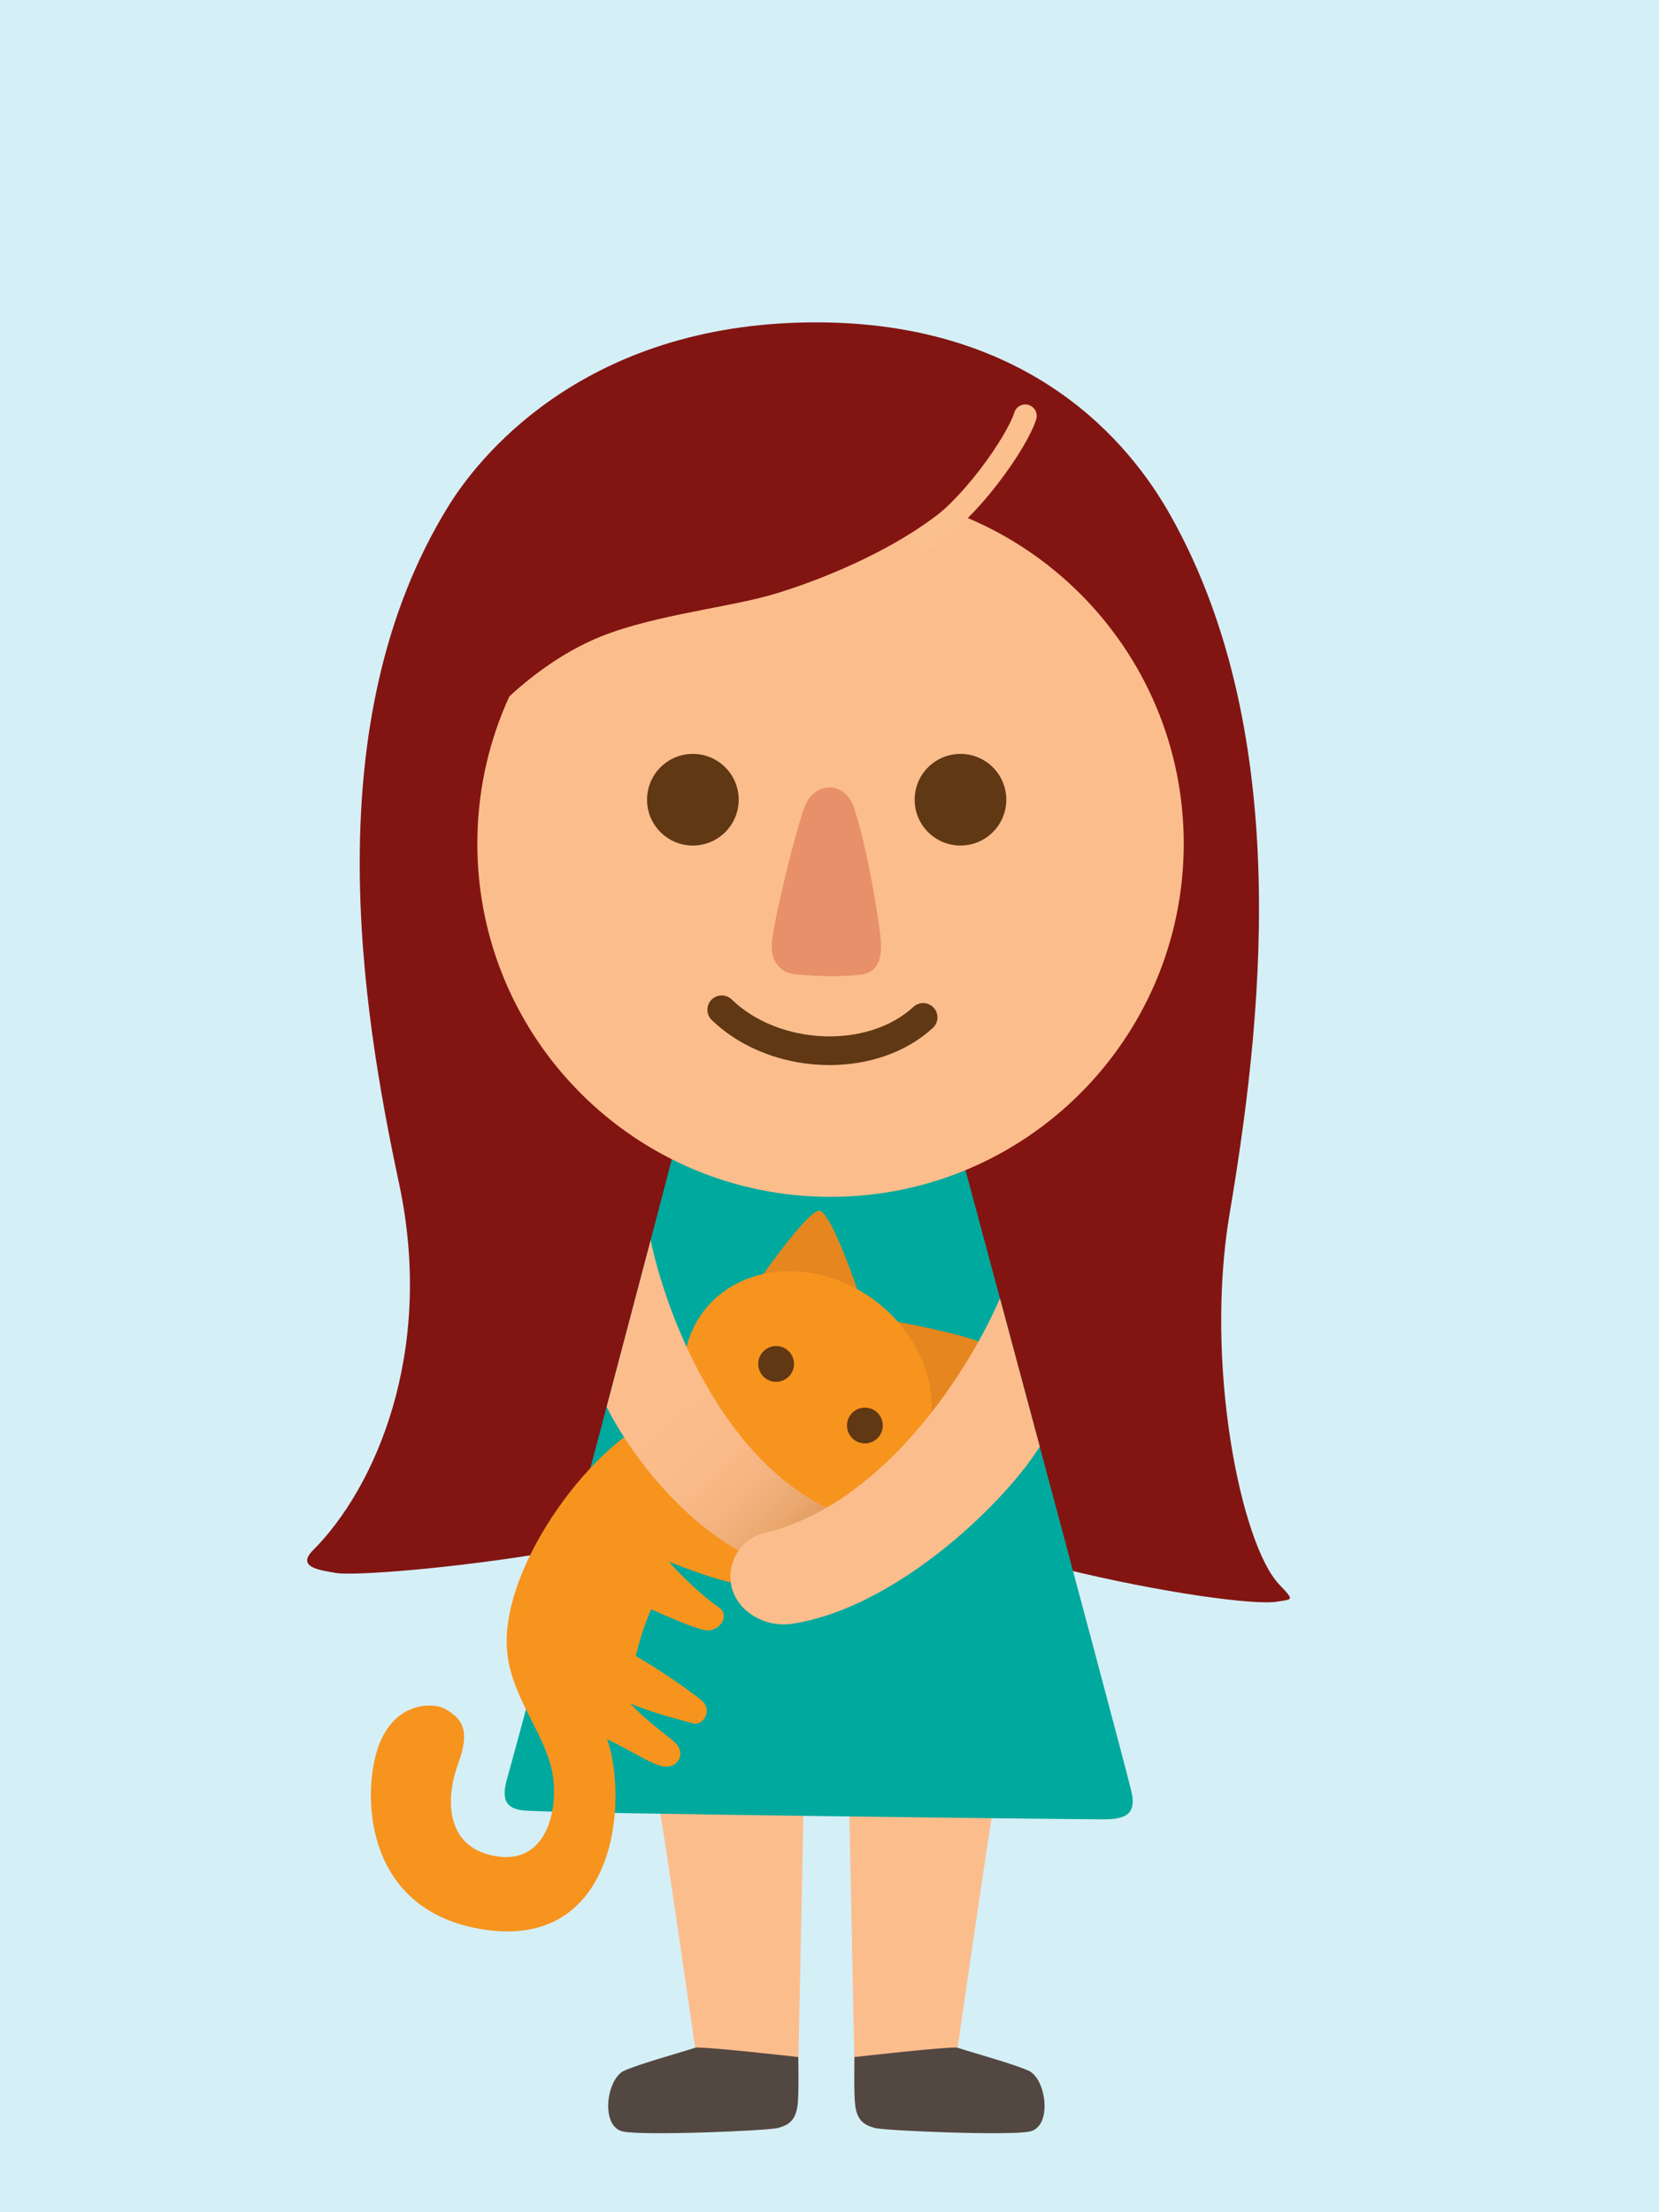 <?xml version="1.0" encoding="utf-8"?>
<!-- Generator: Adobe Illustrator 16.0.0, SVG Export Plug-In . SVG Version: 6.00 Build 0)  -->
<!DOCTYPE svg PUBLIC "-//W3C//DTD SVG 1.1//EN" "http://www.w3.org/Graphics/SVG/1.1/DTD/svg11.dtd">
<svg version="1.1" xmlns="http://www.w3.org/2000/svg" xmlns:xlink="http://www.w3.org/1999/xlink" x="0px" y="0px" width="210px"
	 height="280px" viewBox="0 0 210 280" enable-background="new 0 0 210 280" xml:space="preserve">
<g id="Layer_2">
	<rect x="-1588.309" y="-142.227" fill="#D5EFF7" width="2721.272" height="1650.165"/>
</g>
<g id="Layer_1">
	<g>
		<path fill="#821512" d="M56.798,64.003c4.499-7.262,18.367-23.443,47.125-23.199c28.517,0.241,40.294,17.439,44.226,24.408
			c15.949,28.273,11.357,65.49,7.49,88.448c-3.207,19.042,1.45,41.809,6.284,46.883c2.008,2.107,1.679,1.841-0.242,2.176
			c-5.558,0.967-47.125-6.283-58.725-17.401c-11.117,10.392-56.308,14.5-60.417,13.776c-2.033-0.36-5.088-0.71-2.9-2.899
			c7.734-7.735,15.467-24.893,10.875-46.402C45.777,127.609,39.881,91.312,56.798,64.003"/>
		<path fill="#FCBD8D" d="M126.069,226.888c-0.481,1.933-5.075,33.833-5.075,33.833l-12.808,1.934l-0.724-35.526L126.069,226.888z"
			/>
		<path fill="#534741" d="M121.207,259.18c2.537,0.815,6.889,1.994,8.973,2.9c2.26,0.983,3.08,7.069,0.18,7.704
			c-2.534,0.553-18.396-0.091-19.665-0.454s-2.214-0.912-2.446-2.9c-0.182-1.541-0.091-5.347-0.091-6.072
			C108.157,260.358,120.516,258.957,121.207,259.18"/>
		<path fill="#FCBD8D" d="M83.141,226.888c0.482,1.933,5.074,33.833,5.074,33.833l12.809,1.934l0.725-35.526L83.141,226.888z"/>
		<path fill="#534741" d="M88.003,259.18c-2.538,0.815-6.888,1.994-8.972,2.9c-2.262,0.983-3.082,7.069-0.182,7.704
			c2.535,0.553,18.396-0.091,19.666-0.454c1.269-0.363,2.213-0.912,2.446-2.9c0.183-1.541,0.091-5.347,0.091-6.072
			C101.053,260.358,88.693,258.957,88.003,259.18"/>
		<path fill="#00A99D" d="M86.281,141.822c-0.357,1.969-19.938,75.762-22.113,83.374c-0.893,3.127,0.367,3.86,2.538,3.987
			c6.162,0.363,69.115,1.088,72.862,1.088c2.537,0,4.436-0.383,3.625-3.624c-2.175-8.701-22.475-84.101-22.475-84.101
			L86.281,141.822z"/>
		<path fill="#F7941E" d="M83.562,179.339c-7.977,2.659-20.119,18.487-19.395,29.362c0.383,5.733,4.47,10.251,5.619,15.044
			c1.088,4.532-0.238,12.113-6.707,11.238c-6.705-0.907-6.767-7.19-5.074-11.782c1.693-4.59,0.182-5.799-1.631-6.886
			c-1.434-0.86-6.774-1.109-8.7,5.437c-1.812,6.162-1.237,20.218,13.594,22.475c16.675,2.537,18.306-16.131,15.589-24.107
			c3.262,1.632,5.372,2.987,6.766,3.384c2.114,0.604,3.383-1.571,1.752-3.021c-0.903-0.803-3.625-2.719-5.619-4.894
			c2.9,1.269,6.936,2.24,7.975,2.538c1.27,0.362,2.538-1.692,1.088-2.9c-1.449-1.208-5.74-4.169-8.338-5.619
			c0.423-1.813,1.088-3.988,1.936-5.921c3.14,1.389,5.955,2.559,6.946,2.659c1.812,0.18,3.081-1.934,1.632-2.901
			c-1.451-0.966-4.41-3.564-6.345-5.799c2.84,1.147,7.854,2.96,9.062,2.718c1.209-0.241,1.813-4.229,1.089-4.713
			C94.074,195.169,85.195,181.938,83.562,179.339"/>
		<g>
			<defs>
				<path id="SVGID_15_" d="M64.168,225.196c-0.893,3.127,0.367,3.86,2.538,3.987c6.162,0.363,69.114,1.088,72.862,1.088
					c2.537,0,4.435-0.383,3.625-3.624c-2.174-8.701-22.475-84.102-22.475-84.102l-34.438-0.723
					C85.923,143.79,66.344,217.584,64.168,225.196"/>
			</defs>
			<clipPath id="SVGID_2_">
				<use xlink:href="#SVGID_15_"  overflow="visible"/>
			</clipPath>
			<path clip-path="url(#SVGID_2_)" fill="#E5861F" d="M94.98,163.571c1.27-1.812,7.238-10.331,8.7-10.331
				c1.45,0,4.713,9.425,5.438,11.781L94.98,163.571z"/>
			<path clip-path="url(#SVGID_2_)" fill="#E5861F" d="M112.289,167.056c2.176,0.399,12.407,2.283,13.016,3.612
				c0.602,1.32-6.611,8.207-8.451,9.848L112.289,167.056z"/>
			<path clip-path="url(#SVGID_2_)" fill="#F7941E" d="M115.537,185.641c-4.613,6.299-14.311,7.042-21.659,1.661
				c-7.35-5.382-9.567-14.852-4.952-21.151c4.612-6.299,14.31-7.043,21.657-1.662C117.934,169.871,120.152,179.341,115.537,185.641"
				/>
			<path clip-path="url(#SVGID_2_)" fill="#603813" d="M111.746,180.427c0,1.251-1.014,2.266-2.266,2.266s-2.266-1.015-2.266-2.266
				s1.014-2.266,2.266-2.266S111.746,179.176,111.746,180.427"/>
			<path clip-path="url(#SVGID_2_)" fill="#603813" d="M100.509,172.633c0,1.251-1.015,2.266-2.267,2.266s-2.265-1.015-2.265-2.266
				s1.013-2.266,2.265-2.266S100.509,171.382,100.509,172.633"/>
		</g>
		<g>
			<defs>
				<path id="SVGID_17_" d="M76.788,178.067c4.248,8.445,14.491,20.413,26.349,21.392c7.95,0.655,8.502-5.618,2.9-7.976
					c-15.053-6.338-21.952-26.168-23.676-34.518C80.762,163.051,78.812,170.432,76.788,178.067"/>
			</defs>
			<clipPath id="SVGID_4_">
				<use xlink:href="#SVGID_17_"  overflow="visible"/>
			</clipPath>
			
				<linearGradient id="SVGID_6_" gradientUnits="userSpaceOnUse" x1="-1618.657" y1="959.07" x2="-1617.657" y2="959.07" gradientTransform="matrix(20.783 22.233 22.233 -20.783 12406.293 56094.016)">
				<stop  offset="0" style="stop-color:#FCBD8D"/>
				<stop  offset="0.268" style="stop-color:#FABB8A"/>
				<stop  offset="0.466" style="stop-color:#F5B481"/>
				<stop  offset="0.641" style="stop-color:#EBA971"/>
				<stop  offset="0.803" style="stop-color:#DE985A"/>
				<stop  offset="0.955" style="stop-color:#CD833D"/>
				<stop  offset="1" style="stop-color:#C77C33"/>
			</linearGradient>
			<polygon clip-path="url(#SVGID_4_)" fill="url(#SVGID_6_)" points="95.387,139.58 133.164,179.993 93.039,217.5 55.263,177.086 
							"/>
		</g>
		<g>
			<defs>
				<path id="SVGID_20_" d="M64.168,225.196c-0.893,3.127,0.367,3.86,2.538,3.987c6.162,0.363,69.114,1.088,72.862,1.088
					c2.537,0,4.435-0.383,3.625-3.624c-2.174-8.701-22.475-84.102-22.475-84.102l-34.438-0.723
					C85.923,143.79,66.344,217.584,64.168,225.196"/>
			</defs>
			<clipPath id="SVGID_8_">
				<use xlink:href="#SVGID_20_"  overflow="visible"/>
			</clipPath>
			<path clip-path="url(#SVGID_8_)" fill="#FCBD8D" d="M127.787,160.852c-1.088,5.075-12.686,28.759-30.992,33.169
				c-3.49,0.84-5.105,4.503-3.986,7.492c0.94,2.516,4.011,4.563,7.611,3.987c14.379-2.295,29.362-17.883,32.26-24.348
				C132.318,173.902,127.787,160.852,127.787,160.852"/>
		</g>
		<path fill="#FCBD8D" d="M149.839,106.777c0,24.692-20.017,44.709-44.708,44.709s-44.708-20.017-44.708-44.709
			c0-24.691,20.017-44.708,44.708-44.708S149.839,82.086,149.839,106.777"/>
		<path fill="#603813" d="M104.997,134.807c-5.433,0-10.981-1.92-14.897-5.699c-0.722-0.695-0.742-1.842-0.047-2.562
			c0.694-0.719,1.842-0.74,2.563-0.045c6.036,5.827,17.219,6.283,23.007,0.939c0.736-0.68,1.883-0.634,2.561,0.102
			c0.68,0.736,0.633,1.883-0.102,2.561C114.669,133.254,109.881,134.807,104.997,134.807"/>
		<path fill="#E89069" d="M101.87,102.067c1.133-3.021,4.916-3.366,6.162,0c1.208,3.263,2.878,11.707,3.418,16.458
			c0.278,2.463-0.149,4.488-2.33,4.809c-2.384,0.349-5.615,0.215-8.313,0c-2.262-0.181-3.395-1.947-3.07-4.376
			C98.258,115.045,100.782,104.967,101.87,102.067"/>
		<path fill="#603813" d="M127.379,101.22c0,3.204-2.595,5.8-5.8,5.8c-3.203,0-5.8-2.596-5.8-5.8s2.597-5.8,5.8-5.8
			C124.784,95.42,127.379,98.016,127.379,101.22"/>
		<path fill="#603813" d="M93.504,101.22c0,3.204-2.598,5.8-5.8,5.8c-3.204,0-5.8-2.596-5.8-5.8s2.596-5.8,5.8-5.8
			C90.906,95.42,93.504,98.016,93.504,101.22"/>
		<path fill="#821512" d="M124.706,58.926c-5.8,8.941-21.267,14.742-27.308,16.434c-6.043,1.691-15.95,2.657-22.717,5.799
			c-7.947,3.69-14.018,10.392-18.369,15.951C64.048,61.101,97.398,49.985,124.706,58.926"/>
		<path fill="#FCBF8E" d="M116.732,69.865c-0.494,0-0.974-0.251-1.246-0.704c-0.412-0.687-0.188-1.578,0.498-1.99
			c5.858-3.514,11.568-12.221,12.412-14.955c0.234-0.766,1.047-1.194,1.812-0.959s1.194,1.047,0.959,1.812
			c-1.111,3.609-7.505,12.879-13.69,16.589C117.242,69.798,116.986,69.865,116.732,69.865"/>
	</g>
</g>
</svg>
